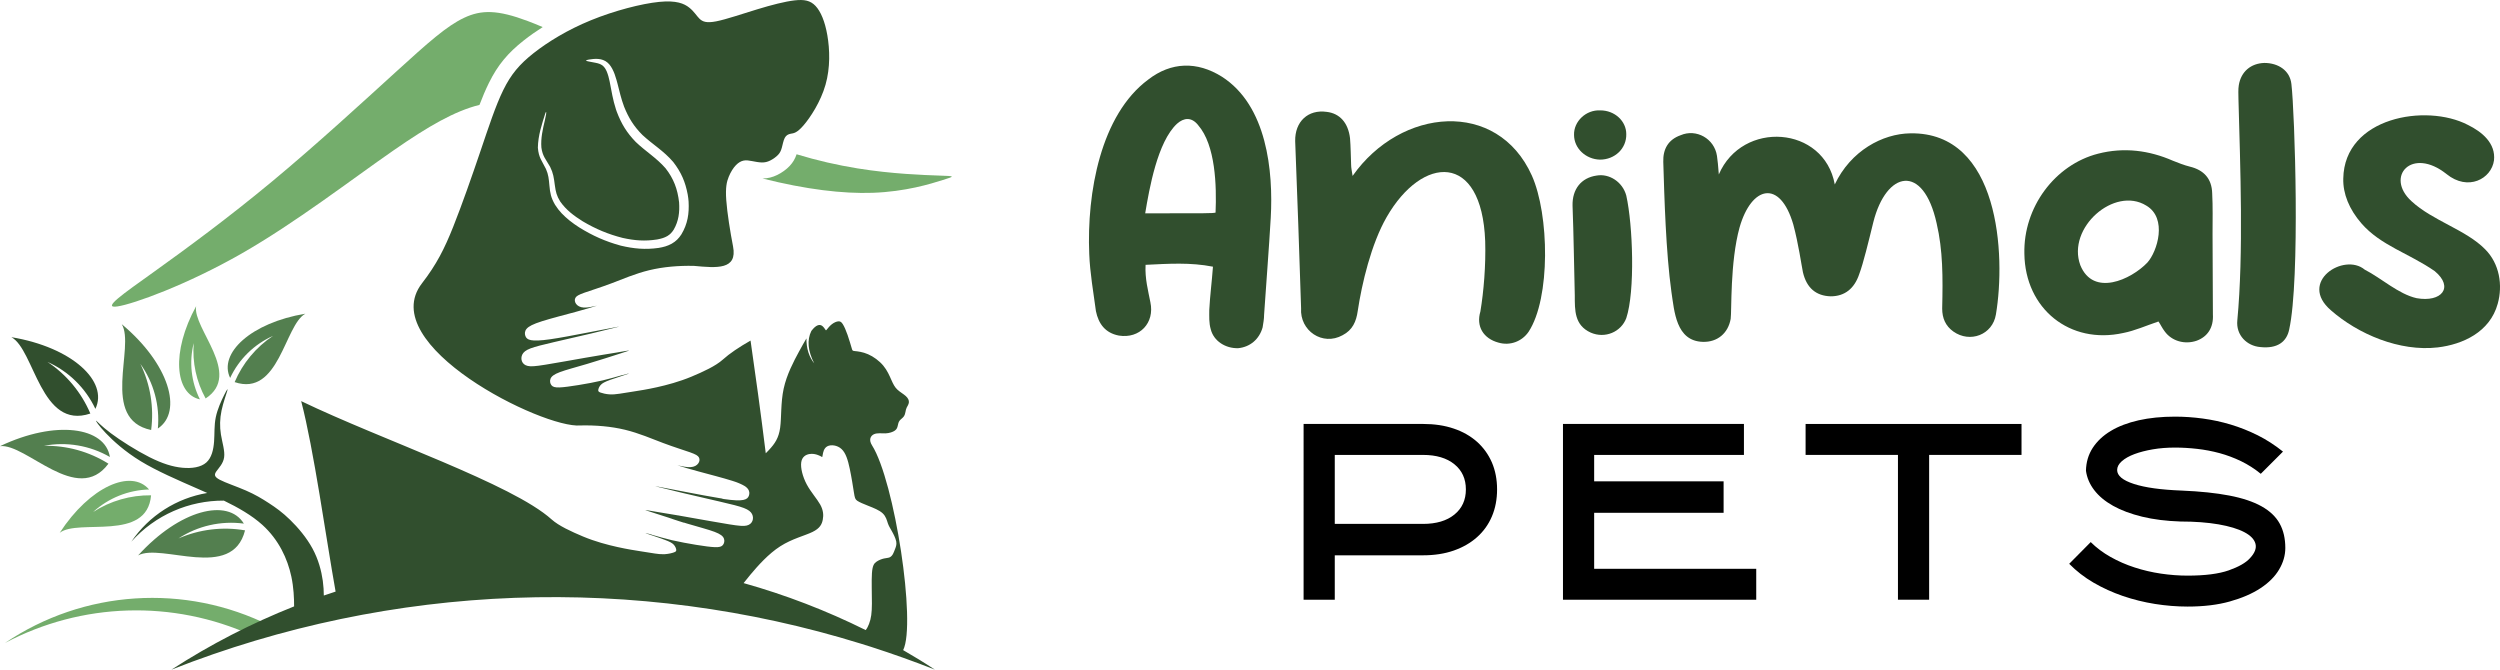 <?xml version="1.0" encoding="utf-8"?>
<!-- Generator: Adobe Illustrator 16.0.0, SVG Export Plug-In . SVG Version: 6.00 Build 0)  -->
<!DOCTYPE svg PUBLIC "-//W3C//DTD SVG 1.1//EN" "http://www.w3.org/Graphics/SVG/1.1/DTD/svg11.dtd">
<svg version="1.1" id="Calque_1" xmlns="http://www.w3.org/2000/svg" xmlns:xlink="http://www.w3.org/1999/xlink" x="0px" y="0px"
	 width="271.822px" height="72.809px" viewBox="-33.161 -13.825 271.822 72.809"
	 enable-background="new -33.161 -13.825 271.822 72.809" xml:space="preserve">
<g>
	<g>
		<path fill="#74AD6C" d="M-3.801,54.203c-1.311,0.707-1.964,1.058-1.964,1.058c-8.601-3.899-18.521-3.594-26.863,0.829
			C-24.064,50.302-13.047,49.582-3.801,54.203z"/>
		<path fill="#314F2E" d="M65.038,56.862c1.438-2.876-0.932-18.395-3.384-22.264c-0.193-0.303-0.231-0.558-0.182-0.761
			c0.055-0.211,0.205-0.364,0.389-0.449c0.359-0.166,0.84-0.078,1.265-0.093c0.425-0.022,0.797-0.15,1.011-0.304
			c0.213-0.153,0.269-0.331,0.311-0.519c0.046-0.187,0.075-0.386,0.193-0.545c0.118-0.16,0.322-0.281,0.448-0.445
			c0.126-0.162,0.175-0.366,0.204-0.53c0.033-0.165,0.049-0.29,0.128-0.454c0.079-0.161,0.223-0.358,0.242-0.575
			c0.02-0.219-0.087-0.457-0.337-0.684c-0.253-0.23-0.652-0.448-0.931-0.717c-0.279-0.267-0.438-0.584-0.637-1.034
			c-0.201-0.451-0.448-1.04-0.884-1.563c-0.436-0.521-1.062-0.979-1.652-1.234c-0.587-0.258-1.143-0.314-1.419-0.342
			c-0.275-0.028-0.275-0.028-0.364-0.334c-0.088-0.305-0.268-0.915-0.444-1.421c-0.177-0.507-0.354-0.91-0.509-1.157
			c-0.151-0.247-0.284-0.337-0.488-0.323c-0.202,0.013-0.474,0.128-0.711,0.313c-0.236,0.183-0.436,0.436-0.537,0.563
			c-0.102,0.125-0.102,0.125-0.166,0.029c-0.064-0.096-0.191-0.29-0.34-0.404c-0.148-0.112-0.317-0.142-0.521-0.058
			c-0.186,0.077-0.396,0.249-0.666,0.601c-0.49,0.994-0.384,2.167,0.311,3.523c-0.572-0.717-0.855-1.623-0.845-2.712
			c-0.223,0.373-0.484,0.841-0.811,1.438c-0.572,1.053-1.337,2.501-1.666,4.029c-0.331,1.528-0.227,3.138-0.382,4.249
			c-0.154,1.112-0.568,1.725-1.23,2.43c-0.104,0.11-0.219,0.227-0.334,0.345c-0.534-4.333-1.146-8.763-1.654-12.254
			c-1.245,0.709-2.278,1.402-3.021,2.072c-0.771,0.692-2.117,1.313-3.424,1.859c-1.309,0.545-2.667,0.904-3.747,1.144
			c-1.082,0.239-1.884,0.363-2.528,0.463c-0.641,0.101-1.12,0.183-1.531,0.241c-0.412,0.061-0.754,0.094-1.114,0.067
			c-0.358-0.027-0.732-0.114-0.943-0.192c-0.214-0.078-0.265-0.145-0.25-0.29c0.019-0.144,0.101-0.365,0.271-0.545
			c0.169-0.182,0.421-0.329,1.053-0.557c0.63-0.226,1.64-0.537,1.919-0.64c0.282-0.102-0.163,0.003-0.726,0.158
			c-0.563,0.156-1.242,0.364-2.057,0.554c-0.818,0.192-1.775,0.367-2.623,0.504c-0.848,0.136-1.584,0.24-2.066,0.257
			c-0.483,0.013-0.711-0.06-0.856-0.235c-0.146-0.18-0.208-0.463-0.105-0.715c0.102-0.252,0.37-0.474,1.015-0.716
			c0.648-0.245,1.675-0.51,2.929-0.882c1.253-0.371,2.734-0.85,3.589-1.125s1.083-0.348,0.974-0.343
			c-0.111,0.006-0.562,0.093-1.351,0.227c-0.788,0.131-1.921,0.307-3.371,0.562c-1.452,0.251-3.226,0.578-4.349,0.756
			c-1.119,0.181-1.586,0.211-1.918,0.132c-0.334-0.076-0.528-0.266-0.623-0.499c-0.094-0.233-0.083-0.507,0.042-0.753
			c0.125-0.243,0.366-0.455,0.889-0.655c0.525-0.2,1.332-0.396,2.523-0.675c1.188-0.275,2.759-0.635,4.065-0.942
			c1.305-0.31,2.342-0.565,2.775-0.678c0.434-0.114,0.267-0.081-0.355,0.038l-2.993,0.574c-1.291,0.249-2.799,0.538-3.869,0.69
			c-1.071,0.153-1.705,0.172-2.097,0.098c-0.392-0.076-0.541-0.247-0.616-0.473s-0.079-0.507,0.146-0.768
			c0.226-0.261,0.679-0.502,1.672-0.819c0.996-0.316,2.533-0.708,3.63-1.006c1.097-0.298,1.758-0.502,2.088-0.604
			s0.33-0.102,0.056-0.038c-0.274,0.062-0.825,0.186-1.235,0.164c-0.412-0.023-0.688-0.193-0.839-0.401
			c-0.15-0.209-0.179-0.457-0.075-0.65c0.103-0.195,0.339-0.337,0.981-0.566c0.643-0.23,1.693-0.546,2.914-1.007
			c1.219-0.46,2.606-1.067,4.138-1.438c1.529-0.37,3.202-0.507,4.854-0.47c2.487,0.229,4.753,0.448,4.255-2.118
			c-0.299-1.539-0.642-3.666-0.738-5.042c-0.098-1.376,0.053-1.999,0.27-2.529c0.216-0.529,0.495-0.964,0.778-1.259
			c0.284-0.295,0.572-0.451,0.857-0.504c0.284-0.053,0.569-0.005,0.901,0.058c0.333,0.063,0.719,0.142,1.051,0.149
			c0.335,0.007,0.612-0.057,0.917-0.208c0.304-0.149,0.635-0.383,0.855-0.614c0.219-0.231,0.323-0.459,0.416-0.795
			c0.092-0.334,0.168-0.776,0.317-1.056c0.149-0.281,0.371-0.4,0.656-0.452c0.285-0.054,0.635-0.041,1.374-0.896
			c0.743-0.854,1.873-2.576,2.401-4.43c0.532-1.856,0.463-3.846,0.199-5.375c-0.265-1.528-0.724-2.596-1.285-3.193
			c-0.564-0.597-1.231-0.723-2.281-0.603c-1.05,0.122-2.479,0.489-4.074,0.976c-1.597,0.485-3.355,1.089-4.441,1.302
			c-1.085,0.211-1.495,0.031-1.826-0.291c-0.329-0.322-0.58-0.788-1.121-1.21c-0.541-0.425-1.374-0.803-3.27-0.613
			c-1.898,0.19-4.856,0.952-7.409,1.996c-2.553,1.042-4.696,2.366-6.232,3.574c-1.536,1.211-2.459,2.308-3.298,4.015
			c-0.84,1.707-1.593,4.025-2.505,6.712c-0.911,2.688-1.981,5.747-2.935,8.145c-0.954,2.398-1.819,4.111-3.395,6.149
			C7.538,23.676,25.898,32.803,29.95,32.434c1.649-0.037,3.322,0.099,4.853,0.47c1.53,0.373,2.92,0.979,4.139,1.439
			c1.219,0.46,2.271,0.778,2.913,1.006c0.642,0.23,0.879,0.371,0.98,0.567c0.104,0.194,0.077,0.44-0.077,0.647
			c-0.149,0.212-0.426,0.38-0.838,0.404c-0.413,0.025-0.961-0.101-1.237-0.162c-0.271-0.064-0.271-0.064,0.057,0.037
			c0.33,0.104,0.99,0.309,2.088,0.603c1.098,0.3,2.634,0.692,3.629,1.008c0.136,0.043,0.26,0.084,0.376,0.124l0.011,0.006
			l0.024,0.007l0.017,0.006l0.017,0.007l0.021,0.008l0.013,0.004l0.025,0.01l0.007,0.001l0.03,0.014l0.031,0.011l0.003,0.002
			l0.027,0.01l0.008,0.006l0.023,0.006l0.012,0.006l0.019,0.007l0.017,0.007l0.011,0.005l0.023,0.009l0.008,0.003l0.026,0.011v0.002
			l0.028,0.01h0.002l0.025,0.015h0.005l0.021,0.01l0.01,0.003l0.017,0.009l0.015,0.006l0.012,0.004l0.018,0.009l0.008,0.004
			l0.021,0.009l0.004,0.003l0.025,0.012l0.023,0.01l0.004,0.004l0.021,0.007l0.008,0.006l0.016,0.007l0.01,0.003l0.013,0.007
			l0.015,0.007l0.009,0.006l0.016,0.008l0.004,0.003l0.022,0.01l0.022,0.013h0.001l0.019,0.009l0.008,0.004l0.013,0.01l0.009,0.003
			l0.012,0.008l0.011,0.005l0.011,0.007l0.013,0.006l0.004,0.003l0.017,0.009l0.004,0.003l0.018,0.011l0,0l0.019,0.008l0.003,0.003
			L47.77,39l0.007,0.004l0.01,0.006l0.009,0.006l0.008,0.004l0.012,0.009l0.005,0.004l0.013,0.008l0.002,0.003l0.017,0.011
			l0.016,0.009l0.003,0.003l0.013,0.009l0.004,0.002l0.011,0.008l0.006,0.004l0.007,0.006l0.009,0.008l0.006,0.006l0.011,0.006
			l0.004,0.003l0.011,0.009v0.002l0.014,0.011l0.001,0.003l0.011,0.009l0.004,0.003l0.012,0.009l0.003,0.002l0.015,0.012
			l0.005,0.007l0.009,0.007l0.002,0.003l0.009,0.009h0.003l0.013,0.014l0,0l0.009,0.008l0.004,0.003l0.006,0.009l0.004,0.005
			l0.008,0.007l0.007,0.004l0.003,0.005l0.006,0.008l0.003,0.006l0.008,0.006l0.001,0.002l0.01,0.013
			c0.225,0.26,0.223,0.541,0.146,0.767c-0.077,0.227-0.227,0.396-0.618,0.473c-0.392,0.078-1.026,0.059-2.097-0.097h-0.006
			l-0.006-0.001l-0.01-0.001l-0.006-0.002h-0.006h-0.009l-0.006-0.004h-0.001h0.016l-0.007-0.002h-0.008l-0.008-0.003h-0.005h-0.007
			h-0.008h-0.003l-0.006-0.003h-0.009l-0.006-0.002h-0.007l-0.009-0.003h-0.007l-0.004-0.003h-0.005h-0.005h-0.009l-0.007-0.002
			h-0.009l-0.011-0.021l-0.008-0.002l-0.002-0.001h-0.005h-0.008l-0.007-0.004l-0.008-0.001h-0.007l-0.009-0.001h-0.006
			l-0.004-0.001h-0.007L45.3,40.371h-0.006l-0.009-0.003h-0.006l-0.009-0.001l-0.008-0.003h-0.007h-0.008l-0.008-0.002h-0.008
			l-0.007-0.003l-0.009-0.003h-0.008h-0.007l-0.008-0.002l-0.009-0.004h-0.01l-0.005-0.003h-0.008l-0.008-0.002h-0.001h-0.007
			h-0.009l-0.008-0.003h-0.009h-0.006l-0.009-0.004h-0.007l-0.002-0.001h-0.01l-0.01-0.001c-1.012-0.162-2.272-0.404-3.378-0.614
			l-2.99-0.573c-0.623-0.12-0.79-0.15-0.356-0.04c0.435,0.112,1.472,0.371,2.778,0.68c1.179,0.276,2.576,0.599,3.711,0.862
			l0.01,0.002l0.059,0.012l0.058,0.014l0.113,0.028l0.058,0.013l0.058,0.014c1.189,0.277,1.996,0.472,2.52,0.673
			c0.522,0.203,0.766,0.414,0.89,0.657c0.125,0.241,0.135,0.517,0.042,0.749c-0.095,0.233-0.289,0.424-0.622,0.503
			s-0.799,0.046-1.92-0.135c-1.12-0.179-2.894-0.503-4.346-0.756l-0.027-0.006l-0.025-0.002l-0.016-0.003l-0.012-0.003l-0.027-0.005
			l-0.024-0.005h-0.004l-0.022-0.003l-0.027-0.008l-0.017-0.002l-0.009-0.001l-0.027-0.003l-0.025-0.005l-0.004-0.003l-0.021-0.001
			l-0.026-0.006l-0.02-0.003l-0.006-0.002l-0.025-0.005l-0.027-0.005h-0.006l-0.02-0.005l-0.022-0.003l-0.025-0.003h-0.001
			l-0.026-0.007l-0.026-0.004l-0.012-0.002l-0.014-0.002l-0.026-0.004l-0.025-0.004l-0.025-0.005l-0.024-0.005l-0.014-0.003
			l-0.01-0.001l-0.026-0.004l-0.019-0.003h-0.003l-0.021-0.005l-0.025-0.006l-0.017-0.003h-0.009l-0.023-0.005l-0.024-0.004h-0.006
			l-0.02-0.004l-0.023-0.004l-0.018-0.003H40.85l-0.022-0.008l-0.023-0.001l-0.009-0.002l-0.015-0.003l-0.025-0.007h-0.021h-0.003
			l-0.024-0.005l-0.024-0.005h-0.01l-0.014-0.004l-0.021-0.005l-0.025-0.003l-0.022-0.005l-0.022-0.001l-0.014-0.002h-0.01
			l-0.021-0.005l-0.024-0.005h-0.002l-0.021-0.004l-0.023-0.004l-0.013-0.003h-0.008l-0.023-0.004l-0.023-0.005h-0.003l-0.018-0.002
			l-0.022-0.007l-0.019-0.002l-0.007-0.003h-0.022l-0.021-0.003l-0.007-0.002l-0.016-0.003l-0.021-0.003l-0.019-0.004h-0.003
			c-0.728-0.12-1.336-0.219-1.817-0.3c-0.788-0.13-1.239-0.218-1.349-0.223c-0.11-0.007,0.117,0.065,0.974,0.34
			c0.389,0.126,0.908,0.294,1.476,0.475l0.033,0.009l0.018,0.008l0.013,0.003l0.031,0.013l0.014,0.002l0.019,0.007l0.032,0.012
			l0.008,0.002l0.023,0.008l0.036,0.011l0.03,0.011l0.028,0.01h0.004l0.058,0.019l0.007,0.003l0.031,0.012l0.021,0.006l0.014,0.005
			L39.94,42.6l0.016,0.004l0.017,0.008l0.033,0.01l0.008,0.002l0.026,0.01l0.031,0.012h0.004l0.03,0.009l0.03,0.01l0.002,0.002
			l0.032,0.01l0.026,0.007l0.01,0.002l0.031,0.015l0.021,0.002l0.013,0.006l0.032,0.012l0.016,0.004l0.02,0.007l0.034,0.009
			l0.008,0.004l0.023,0.008l0.034,0.01h0.006l0.028,0.012l0.031,0.01v0.002l0.034,0.009l0.027,0.012h0.007l0.033,0.01l0.021,0.005
			l0.014,0.007l0.031,0.012l0.016,0.004l0.019,0.005l0.035,0.011l0.008,0.006l0.024,0.005h0.003l0.064,0.021l0.031,0.009
			l0.034,0.013l0.027,0.006l0.008,0.003l0.032,0.012l0.021,0.008l0.013,0.002l0.034,0.011l0.016,0.006l0.016,0.004l0.031,0.012
			l0.012,0.002l0.023,0.009l0.034,0.008l0.003,0.003l0.037-0.005l0.032,0.01l0.034,0.01l0.026,0.01l0.007,0.002l0.031,0.011
			l0.023,0.003l0.013,0.006l0.031,0.01l0.016,0.004l0.017,0.006l0.033,0.011l0.01,0.003l0.022,0.005l0.031,0.009l0.006,0.004
			l0.027,0.008l0.029,0.008c1.257,0.373,2.281,0.638,2.93,0.883c0.646,0.244,0.913,0.465,1.016,0.719
			c0.104,0.251,0.039,0.535-0.106,0.713c-0.146,0.179-0.373,0.249-0.856,0.235c-0.483-0.015-1.221-0.119-2.068-0.255
			c-0.847-0.142-1.802-0.314-2.619-0.503c-0.818-0.192-1.497-0.399-2.06-0.556l-0.005-0.003h-0.007l-0.006-0.001l-0.007-0.002
			h-0.004l-0.007-0.004l-0.008-0.003l-0.006-0.002h-0.007l-0.006-0.002l-0.007-0.002l-0.004-0.003H37.76l-0.002-0.001l-0.007-0.002
			l-0.007-0.001l-0.004-0.003h-0.003l-0.003-0.001l-0.006-0.001l-0.005-0.003l-0.007-0.005h-0.003h-0.01h-0.005L37.691,44.3
			l-0.003-0.002h-0.006h-0.002l-0.007-0.003l-0.005-0.002h-0.006l-0.004-0.003h-0.001l-0.009-0.003h-0.007l-0.004-0.002
			l-0.006-0.005h-0.001h-0.004l-0.008-0.002l-0.005-0.002h-0.007l-0.007-0.003h-0.006l-0.005-0.003l-0.006-0.001l-0.007-0.001
			l-0.005-0.001l-0.006-0.003l-0.007-0.001l-0.004-0.002l-0.007-0.001l-0.006-0.001l-0.006-0.002l-0.006-0.002l-0.005-0.003
			l-0.005-0.001l-0.006-0.001l-0.001-0.002h-0.005l-0.004-0.001L37.5,44.247l-0.006-0.003h-0.001H37.49l-0.005-0.003l-0.006-0.002
			h-0.006h-0.002h-0.003l-0.006-0.003h-0.004c-0.356-0.093-0.558-0.135-0.345-0.059c0.07,0.028,0.188,0.066,0.335,0.115L37.47,44.3
			l0,0l0.02,0.006l0.011,0.003l0.01,0.004l0.017,0.006l0.005,0.001l0.022,0.007l0.004,0.002l0.019,0.007l0.009,0.003l0.013,0.003
			l0.018,0.008h0.004l0.023,0.008h0.003l0.021,0.01l0.009,0.001l0.014,0.006l0.02,0.006l0.003,0.002l0.024,0.007l0.006,0.002
			l0.021,0.008l0.013,0.002l0.011,0.005l0.021,0.006l0.004,0.002l0.024,0.009l0.006,0.002l0.021,0.007l0.013,0.003l0.013,0.005
			l0.02,0.008h0.004l0.026,0.011h0.006l0.021,0.008l0.014,0.002l0.013,0.006l0.021,0.008h0.004l0.027,0.01l0.004,0.001l0.021,0.006
			l0.014,0.007l0.014,0.004l0.021,0.008h0.005l0.024,0.009l0.007,0.002l0.021,0.008l0.015,0.005l0.013,0.004l0.022,0.008
			l0.003,0.001l0.025,0.009l0.008,0.002l0.019,0.009l0.018,0.004l0.01,0.002l0.023,0.011h0.003l0.027,0.009l0.006,0.001l0.021,0.007
			l0.016,0.006l0.01,0.004l0.025,0.008l0.001,0.003l0.029,0.009l0.007,0.002l0.021,0.006l0.016,0.005l0.011,0.004l0.024,0.01l0,0
			l0.027,0.008l0.007,0.001l0.018,0.008l0.016,0.005l0.009,0.006l0.024,0.007h0.002l0.025,0.008l0.009,0.005l0.019,0.007
			l0.016,0.005l0.009,0.003l0.024,0.008v0.001l0.026,0.01l0.006,0.003l0.019,0.005l0.016,0.006l0.008,0.002l0.025,0.01l0,0
			l0.023,0.01l0.008,0.001l0.016,0.007l0.015,0.006l0.009,0.002l0.023,0.008l0.023,0.011h0.008l0.015,0.006l0.016,0.008l0.007,0.001
			l0.023,0.008c0.633,0.229,0.884,0.374,1.055,0.556c0.168,0.184,0.252,0.404,0.269,0.546c0.017,0.145-0.037,0.212-0.249,0.289
			c-0.213,0.081-0.587,0.166-0.944,0.192h-0.006h-0.001H39.15h-0.002l-0.003,0.003h-0.002H39.14h-0.002h-0.004l-0.002,0.001h-0.001
			h-0.002h-0.002h-0.002h-0.004h-0.005h-0.004h-0.004l0,0h-0.003h-0.004H39.1h-0.002h-0.004l-0.002,0.002h-0.004h-0.003h-0.002
			h-0.004h-0.001h-0.003h-0.003h-0.004h-0.001l-0.003,0.002h-0.001h-0.001H39.06h-0.004h-0.002h-0.003h-0.004h-0.002h-0.002H39.04
			h-0.003h-0.004H39.03h-0.001h-0.004h-0.003h-0.002h-0.003h-0.002h-0.003h-0.001h-0.003h-0.003h-0.015l0,0h-0.003h-0.002h-0.004
			h-0.003h-0.003h-0.001h-0.003H38.97c-0.292,0.006-0.584-0.026-0.921-0.075c-0.412-0.059-0.892-0.14-1.532-0.241
			c-0.642-0.101-1.445-0.224-2.526-0.463s-2.438-0.596-3.747-1.142c-1.308-0.549-2.655-1.169-3.425-1.859
			c-4.315-3.883-18.379-8.604-27.234-12.866c1.384,5.291,2.682,14.779,3.743,20.709c-0.429,0.139-0.854,0.282-1.282,0.428
			c0-0.468-0.03-1.012-0.111-1.603C1.783,48.23,1.457,47,0.82,45.823c-0.636-1.178-1.587-2.302-2.431-3.12
			c-0.841-0.823-1.575-1.343-2.322-1.828c-0.744-0.485-1.5-0.938-2.495-1.369c-0.993-0.433-2.223-0.843-2.839-1.168
			c-0.615-0.326-0.615-0.562-0.367-0.918c0.247-0.355,0.744-0.831,0.841-1.521c0.099-0.693-0.204-1.602-0.346-2.474
			c-0.141-0.877-0.119-1.72,0.064-2.606c0.185-0.884,0.53-1.813,0.628-2.159c0.097-0.345-0.056-0.105-0.347,0.476
			c-0.292,0.585-0.723,1.513-0.907,2.41c-0.184,0.896-0.118,1.761-0.184,2.635c-0.065,0.878-0.259,1.759-0.843,2.28
			c-0.583,0.519-1.556,0.669-2.603,0.571c-1.048-0.098-2.17-0.443-3.585-1.155c-1.416-0.714-3.123-1.795-4.202-2.604
			s-1.534-1.35-1.599-1.358c-0.064-0.014,0.257,0.506,1.056,1.347c0.799,0.844,2.076,2.008,3.813,3.067
			c1.739,1.058,3.942,2.01,6.362,3.068c0.285,0.124,0.569,0.25,0.858,0.379c-3.329,0.559-6.325,2.453-8.254,5.296
			c2.601-2.909,6.285-4.488,10.063-4.465c1.553,0.752,3.038,1.602,4.18,2.633c1.793,1.622,2.743,3.694,3.154,5.617
			c0.259,1.214,0.302,2.366,0.302,3.251c-4.604,1.827-9.074,4.117-13.334,6.876c24.022-9.469,50.474-10.408,74.98-2.817
			c0.389,0.126,0.762,0.242,1.109,0.348c2.325,0.75,4.632,1.57,6.917,2.47C67.359,58.237,66.206,57.535,65.038,56.862z
			 M26.153-1.574c0.192-0.313-0.011,0.57-0.073,0.834c-0.228,0.965-0.456,1.954-0.378,2.949c0.127,0.967,0.505,1.31,0.954,2.11
			c0.341,0.687,0.404,1.192,0.501,1.935c0.004,0.008,0.01,0.07,0.012,0.085c0.098,0.71,0.194,1.122,0.579,1.742
			c0.652,0.936,1.505,1.564,2.462,2.165c1.398,0.827,2.749,1.395,4.329,1.797c1.298,0.288,2.426,0.377,3.745,0.169
			c0.016-0.007,0.085-0.017,0.108-0.022c0.372-0.075,0.671-0.158,1.003-0.347c0.317-0.195,0.495-0.387,0.696-0.7
			c0.543-0.941,0.655-1.9,0.584-2.967c-0.16-1.424-0.585-2.573-1.472-3.705c-0.978-1.124-2.164-1.832-3.238-2.859
			c-0.986-1.017-1.559-1.962-2.062-3.281c-0.028-0.073-0.063-0.163-0.084-0.238c-0.357-1.101-0.475-1.966-0.696-3.068
			c-0.08-0.377-0.168-0.725-0.316-1.083c-0.115-0.257-0.233-0.462-0.456-0.645c-0.238-0.173-0.463-0.233-0.745-0.292
			c-0.242-0.055-0.493-0.101-0.739-0.141c-0.961-0.156,0.691-0.31,0.77-0.289c0.389,0.005,0.679,0.052,1.026,0.241
			c0.352,0.217,0.544,0.476,0.742,0.832c0.21,0.396,0.336,0.77,0.458,1.197c0.041,0.124,0.075,0.27,0.109,0.396
			c0.229,0.889,0.4,1.664,0.724,2.534c0.5,1.238,1.052,2.134,2.003,3.085c1.15,1.063,2.28,1.697,3.338,2.926
			c0.866,1.116,1.321,2.168,1.578,3.548c0.018,0.099,0.108,0.705,0.094,0.756c0.072,1.313-0.101,2.434-0.786,3.574
			c-0.299,0.451-0.577,0.731-1.043,1.005c-0.482,0.264-0.897,0.371-1.435,0.463c-1.453,0.204-2.682,0.089-4.107-0.247
			c-1.659-0.452-3.072-1.081-4.53-1.99c-0.365-0.233-0.697-0.469-1.039-0.739c-0.639-0.523-1.14-1.016-1.58-1.717
			c-0.444-0.764-0.539-1.259-0.616-2.119c-0.061-0.668-0.094-1.147-0.373-1.773c-0.443-0.901-0.791-1.223-0.879-2.31
			C25.344,0.892,25.753-0.308,26.153-1.574z M64.153,45.882c-0.084,0.21-0.137,0.377-0.224,0.53
			c-0.086,0.155-0.206,0.297-0.367,0.365c-0.158,0.069-0.358,0.065-0.616,0.124c-0.257,0.059-0.577,0.182-0.823,0.358
			c-0.247,0.177-0.422,0.404-0.479,1.241c-0.058,0.838,0.001,2.283-0.004,3.303c-0.006,1.018-0.08,1.607-0.314,2.214
			c-0.09,0.231-0.201,0.466-0.36,0.667c-4.293-2.134-8.739-3.836-13.277-5.11c0.206-0.271,0.452-0.572,0.739-0.915
			c0.814-0.97,1.966-2.271,3.249-3.088c1.279-0.821,2.693-1.159,3.503-1.558c0.813-0.395,1.026-0.85,1.119-1.34
			c0.092-0.486,0.065-1.012-0.279-1.636c-0.347-0.623-1.011-1.345-1.465-2.19c-0.45-0.843-0.687-1.809-0.6-2.406
			c0.086-0.599,0.495-0.826,0.869-0.896c0.371-0.07,0.712,0.017,0.942,0.102c0.232,0.083,0.357,0.162,0.419,0.201
			s0.062,0.039,0.102-0.205c0.039-0.244,0.115-0.735,0.506-0.942c0.389-0.207,1.085-0.133,1.548,0.3
			c0.465,0.431,0.695,1.219,0.89,2.14c0.196,0.918,0.355,1.968,0.45,2.567c0.097,0.599,0.128,0.748,0.363,0.913
			c0.237,0.163,0.681,0.346,1.221,0.56c0.542,0.213,1.18,0.462,1.543,0.805c0.366,0.342,0.459,0.774,0.564,1.084
			c0.106,0.306,0.228,0.488,0.411,0.815c0.185,0.327,0.436,0.805,0.502,1.17C64.352,45.416,64.235,45.668,64.153,45.882z"/>
		<path fill="#74AD6C" d="M24.218-11.538c-3.289-1.237-5.048-1.235-6.922-0.349c-1.879,0.885-3.87,2.655-7.401,5.87
			C6.364-2.803,1.298,1.854-3.525,5.862C-8.35,9.871-12.932,13.23-16.379,15.7c-3.447,2.47-5.761,4.052-4.014,3.793
			c1.749-0.257,7.56-2.357,13.477-5.737C-0.997,10.375,5.028,5.714,9.631,2.524c3.812-2.643,6.646-4.273,9.342-4.946
			c0.312-0.821,0.649-1.625,1.024-2.384c0.961-1.956,2.076-3.269,3.782-4.615c0.656-0.518,1.349-1.004,2.066-1.459
			C25.273-11.128,24.727-11.347,24.218-11.538L24.218-11.538z"/>
		<path fill="#74AD6C" d="M53.452,2.949c-0.159,0.477-0.388,0.881-0.748,1.264c-0.369,0.394-0.867,0.747-1.355,0.984
			c-0.512,0.252-1.036,0.381-1.601,0.387c4.724,1.189,8.719,1.668,11.979,1.555c3.587-0.126,6.284-0.97,7.631-1.394
			c1.345-0.421,1.345-0.421-0.372-0.479c-1.718-0.059-5.159-0.174-8.923-0.784C57.932,4.136,55.696,3.633,53.452,2.949z"/>
		<path fill="#537F4F" d="M-8.139,27.268c-1.291-2.669,2.255-6,8.181-6.985c-2.264,1.224-2.847,9.074-7.69,7.439
			c0.869-2.049,2.317-3.794,4.169-5.026C-5.528,23.61-7.184,25.233-8.139,27.268z"/>
		<path fill="#314F2E" d="M-22.79,30.631c1.44-2.977-2.517-6.697-9.133-7.795c2.527,1.364,3.178,10.129,8.585,8.302
			c-0.97-2.284-2.588-4.234-4.656-5.61C-25.704,26.547-23.857,28.364-22.79,30.631z"/>
		<path fill="#537F4F" d="M-15.998,32.769c2.753-1.836,1.223-7.05-3.925-11.346c1.487,2.455-2.392,10.342,3.196,11.506
			c0.321-2.462-0.087-4.964-1.173-7.195C-16.441,27.776-15.766,30.273-15.998,32.769z"/>
		<path fill="#74AD6C" d="M-11.424,29.599c-2.73-0.596-3.136-5.165-0.412-10.131c-0.412,2.391,5.066,7.392,1.033,10.031
			c-1.012-1.837-1.462-3.929-1.295-6.019C-12.615,25.536-12.375,27.707-11.424,29.599z"/>
		<path fill="#537F4F" d="M-6.647,43.106c-1.723-2.825-6.993-1.509-11.499,3.461c2.516-1.389,10.237,2.809,11.628-2.727
			c-2.447-0.421-4.963-0.115-7.237,0.88C-11.656,43.347-9.133,42.775-6.647,43.106z"/>
		<path fill="#537F4F" d="M-21.212,35.863c-0.519-3.27-5.894-4.057-11.949-1.177c2.854-0.326,8.396,6.494,11.79,1.905
			c-2.103-1.322-4.546-1.996-7.026-1.942C-25.934,34.178-23.385,34.608-21.212,35.863z"/>
		<path fill="#74AD6C" d="M-16.953,39.396c-1.933-2.263-6.427-0.341-9.717,4.714c2.035-1.591,9.493,1.034,9.937-4.081
			c-2.232-0.025-4.422,0.604-6.301,1.813C-21.365,40.324-19.208,39.455-16.953,39.396z"/>
	</g>
	<g>
		<g>
			<path fill="#314F2E" d="M91.396,14.97c-0.081,1.489,0.282,2.819,0.523,4.067c0.483,2.255-1.169,3.988-3.424,3.625
				c-1.49-0.282-2.216-1.289-2.497-2.657c-0.282-2.093-0.645-4.148-0.726-6.202c-0.281-6.687,1.25-15.143,6.404-18.969
				c2.496-1.934,5.315-2.014,8.015-0.322c4.912,3.142,5.597,10.27,5.315,15.344c-0.201,3.464-0.484,7.008-0.724,10.552
				c0,0.443-0.081,0.885-0.161,1.369c-0.363,1.29-1.371,2.135-2.659,2.256c-1.369,0.038-2.657-0.767-2.979-2.057
				c-0.202-0.685-0.161-1.369-0.161-2.094c0.081-1.57,0.281-3.062,0.401-4.711C96.269,14.688,93.894,14.848,91.396,14.97z
				 M97.115-0.213c-0.725-0.926-1.57-0.806-2.297-0.162c-2.133,1.972-3.02,7.088-3.463,9.746c6.927,0,7.288,0,7.651-0.08
				C99.127,6.391,99.007,1.962,97.115-0.213z"/>
			<path fill="#314F2E" d="M133.396,5.264c1.894,4.229,2.055,13.33-0.362,16.996c-0.724,1.047-2.013,1.531-3.262,1.169
				c-1.651-0.443-2.457-1.771-1.972-3.385c0.36-2.174,0.601-4.993,0.522-7.651c-0.362-9.746-6.848-9.343-10.712-2.618
				c-1.691,2.94-2.699,7.25-3.143,10.19c-0.16,1.168-0.564,2.094-1.65,2.657c-2.176,1.208-4.672-0.482-4.512-2.939
				c-0.198-6.042-0.401-12.124-0.643-18.164c-0.039-2.134,1.409-3.462,3.423-3.181c1.41,0.162,2.336,1.169,2.54,2.859
				c0.08,0.968,0.08,1.934,0.12,2.899c0,0.322,0.08,0.686,0.16,1.208C119.14-2.146,129.65-3.073,133.396,5.264z"/>
			<path fill="#314F2E" d="M139.795,22.339c-1.772-0.806-1.731-2.417-1.731-4.028c-0.081-3.262-0.123-6.565-0.244-9.786
				c-0.038-1.771,0.929-3.021,2.62-3.262c1.367-0.241,2.819,0.685,3.222,2.174c0.722,3.222,0.968,10.431,0,13.33
				C143.098,22.26,141.365,23.024,139.795,22.339z M140.8,3.532c-1.527-0.04-2.817-1.209-2.817-2.698
				c-0.039-1.449,1.289-2.739,2.858-2.658c1.572,0,2.821,1.168,2.821,2.578C143.701,2.323,142.414,3.532,140.8,3.532z"/>
			<path fill="#314F2E" d="M166.332,6.23c1.731-3.665,5.195-5.518,8.217-5.558c9.706-0.162,10.39,13.25,9.303,19.694
				c-0.361,2.213-2.818,3.141-4.631,1.852c-0.847-0.605-1.211-1.451-1.211-2.496c0.081-3.424,0.081-6.325-0.603-9.264
				c-1.449-6.565-5.477-5.719-6.885-0.121c-0.525,2.135-1.089,4.471-1.53,5.639c-0.524,1.57-1.57,2.417-3.102,2.417
				c-1.57-0.042-2.619-0.887-3.021-2.619c-0.16-0.764-0.482-3.1-1.049-5.195c-1.45-4.954-4.549-4.188-5.839,0.322
				c-1.048,3.787-0.845,9.103-0.967,9.948c-0.282,1.57-1.449,2.539-3.02,2.496c-2.941-0.08-3.102-3.342-3.424-5.435
				c-0.604-4.35-0.767-10.271-0.884-14.136c-0.041-1.37,0.521-2.416,1.892-2.899c1.69-0.726,3.665,0.362,3.946,2.255
				c0.082,0.524,0.121,1.048,0.2,2.013C156.264-0.778,165.166-0.174,166.332,6.23z"/>
			<path fill="#314F2E" d="M197.701,22.379c-5.8,1.289-10.674-2.618-10.754-8.619c-0.121-5.034,3.303-9.667,8.014-10.875
				c2.821-0.724,5.56-0.361,8.135,0.766c0.604,0.241,1.209,0.482,1.854,0.644c1.49,0.363,2.377,1.289,2.418,2.899
				c0.078,1.451,0.039,2.94,0.039,4.431c0,2.899,0.038,5.838,0.038,8.739c0.082,1.408-0.561,2.416-1.771,2.858
				c-1.288,0.443-2.698,0.04-3.461-1.005c-0.284-0.363-0.484-0.806-0.685-1.088C200.197,21.575,198.95,22.139,197.701,22.379z
				 M193.029,15.01c1.407,3.463,5.517,1.57,7.289-0.283c1.089-1.208,2.214-4.833-0.121-6.201
				C196.735,6.391,191.538,10.942,193.029,15.01z"/>
			<path fill="#314F2E" d="M210.1,21.01c0.686-7.29,0.321-16.713,0.123-24.083c0-0.484-0.042-1.007,0.038-1.491
				c0.242-1.49,1.329-2.375,2.78-2.417c1.49,0,2.779,0.807,2.94,2.297c0.362,3.06,0.966,21.224-0.244,26.701
				c-0.28,1.33-1.286,2.095-3.141,1.894C211.148,23.791,209.939,22.622,210.1,21.01z"/>
			<path fill="#314F2E" d="M232.852,5.103c-3.785-3.021-6.724,0.283-3.823,2.94c2.296,2.135,5.919,3.102,8.014,5.234
				c1.569,1.57,1.933,3.908,1.371,5.92c-0.848,3.102-3.826,4.429-6.526,4.752c-4.146,0.483-8.659-1.449-11.6-4.026
				c-3.624-3.102,1.411-6.322,3.665-4.429c1.812,0.926,3.666,2.656,5.638,3.101c2.7,0.483,4.107-1.168,1.973-2.94
				c-2.778-1.933-5.879-2.779-7.973-5.195c-1.33-1.531-2.014-3.223-1.971-4.874c0.117-6.686,9.021-8.176,13.529-5.84
				c1.57,0.765,3.061,2.013,2.859,3.866C237.728,5.625,235.188,6.995,232.852,5.103z"/>
		</g>
		<g>
			<path d="M111.967,51.381h-3.39V32.271h12.997c1.232,0,2.341,0.167,3.325,0.502c0.987,0.331,1.828,0.813,2.533,1.437
				c0.701,0.627,1.238,1.377,1.619,2.249c0.374,0.874,0.563,1.851,0.563,2.929c0,1.079-0.188,2.061-0.564,2.94
				c-0.375,0.881-0.918,1.636-1.622,2.259c-0.703,0.626-1.55,1.109-2.534,1.453c-0.986,0.343-2.096,0.514-3.331,0.514h-9.596V51.381
				z M111.967,43.138h9.598c1.441,0,2.58-0.338,3.411-1.016c0.83-0.674,1.247-1.587,1.247-2.734s-0.417-2.06-1.247-2.734
				c-0.831-0.677-1.97-1.016-3.411-1.016h-9.598V43.138z"/>
			<path d="M154.245,41.93H140.17v6.089h17.622v3.362h-21.013V32.271h19.676v3.365H140.17v2.876h14.074L154.245,41.93L154.245,41.93
				z"/>
			<path d="M186.636,35.637h-10.044v15.744h-3.391V35.637h-10.042v-3.365h23.477V35.637z"/>
			<path d="M204.692,52.127c-1.167,0-2.347-0.097-3.545-0.285c-1.199-0.191-2.363-0.48-3.492-0.865
				c-1.13-0.39-2.194-0.873-3.188-1.451c-0.992-0.579-1.873-1.261-2.646-2.049l2.34-2.362c0.615,0.615,1.336,1.154,2.156,1.617
				c0.824,0.464,1.695,0.845,2.62,1.143c0.925,0.301,1.875,0.523,2.851,0.668c0.977,0.144,1.943,0.219,2.902,0.219
				c1.9,0,3.395-0.192,4.481-0.574c1.086-0.385,1.854-0.824,2.299-1.317c0.532-0.564,0.732-1.089,0.604-1.574
				c-0.128-0.486-0.536-0.907-1.222-1.266c-0.684-0.357-1.617-0.639-2.798-0.845c-1.181-0.203-2.56-0.308-4.139-0.308
				c-1.541-0.051-2.927-0.225-4.161-0.524c-1.23-0.301-2.284-0.692-3.159-1.182c-0.873-0.488-1.557-1.059-2.054-1.709
				c-0.497-0.648-0.796-1.352-0.898-2.104c0.017-0.925,0.26-1.75,0.731-2.481c0.474-0.725,1.126-1.343,1.967-1.848
				c0.837-0.506,1.85-0.89,3.031-1.158c1.18-0.264,2.496-0.397,3.955-0.397c0.994,0,1.998,0.069,3.019,0.207
				c1.018,0.136,2.027,0.354,3.03,0.653c1.002,0.302,1.981,0.69,2.941,1.168c0.958,0.482,1.873,1.072,2.748,1.774l-2.414,2.414
				c-0.669-0.546-1.386-1.005-2.146-1.374c-0.763-0.368-1.542-0.657-2.338-0.875c-0.796-0.214-1.6-0.367-2.415-0.46
				c-0.813-0.093-1.622-0.143-2.426-0.143c-0.856,0-1.662,0.063-2.414,0.192c-0.754,0.13-1.416,0.301-1.99,0.514
				c-0.576,0.214-1.033,0.473-1.375,0.771c-0.342,0.301-0.513,0.622-0.513,0.964c0,0.615,0.605,1.12,1.823,1.514
				c1.216,0.396,2.942,0.634,5.186,0.72c2.022,0.085,3.748,0.264,5.178,0.54c1.429,0.273,2.597,0.662,3.506,1.168
				c0.906,0.506,1.567,1.132,1.976,1.876c0.413,0.746,0.616,1.63,0.616,2.658c0,0.804-0.225,1.588-0.68,2.351
				c-0.452,0.763-1.129,1.438-2.027,2.028s-2.008,1.067-3.327,1.438C207.971,51.942,206.439,52.127,204.692,52.127z"/>
		</g>
	</g>
</g>
</svg>
